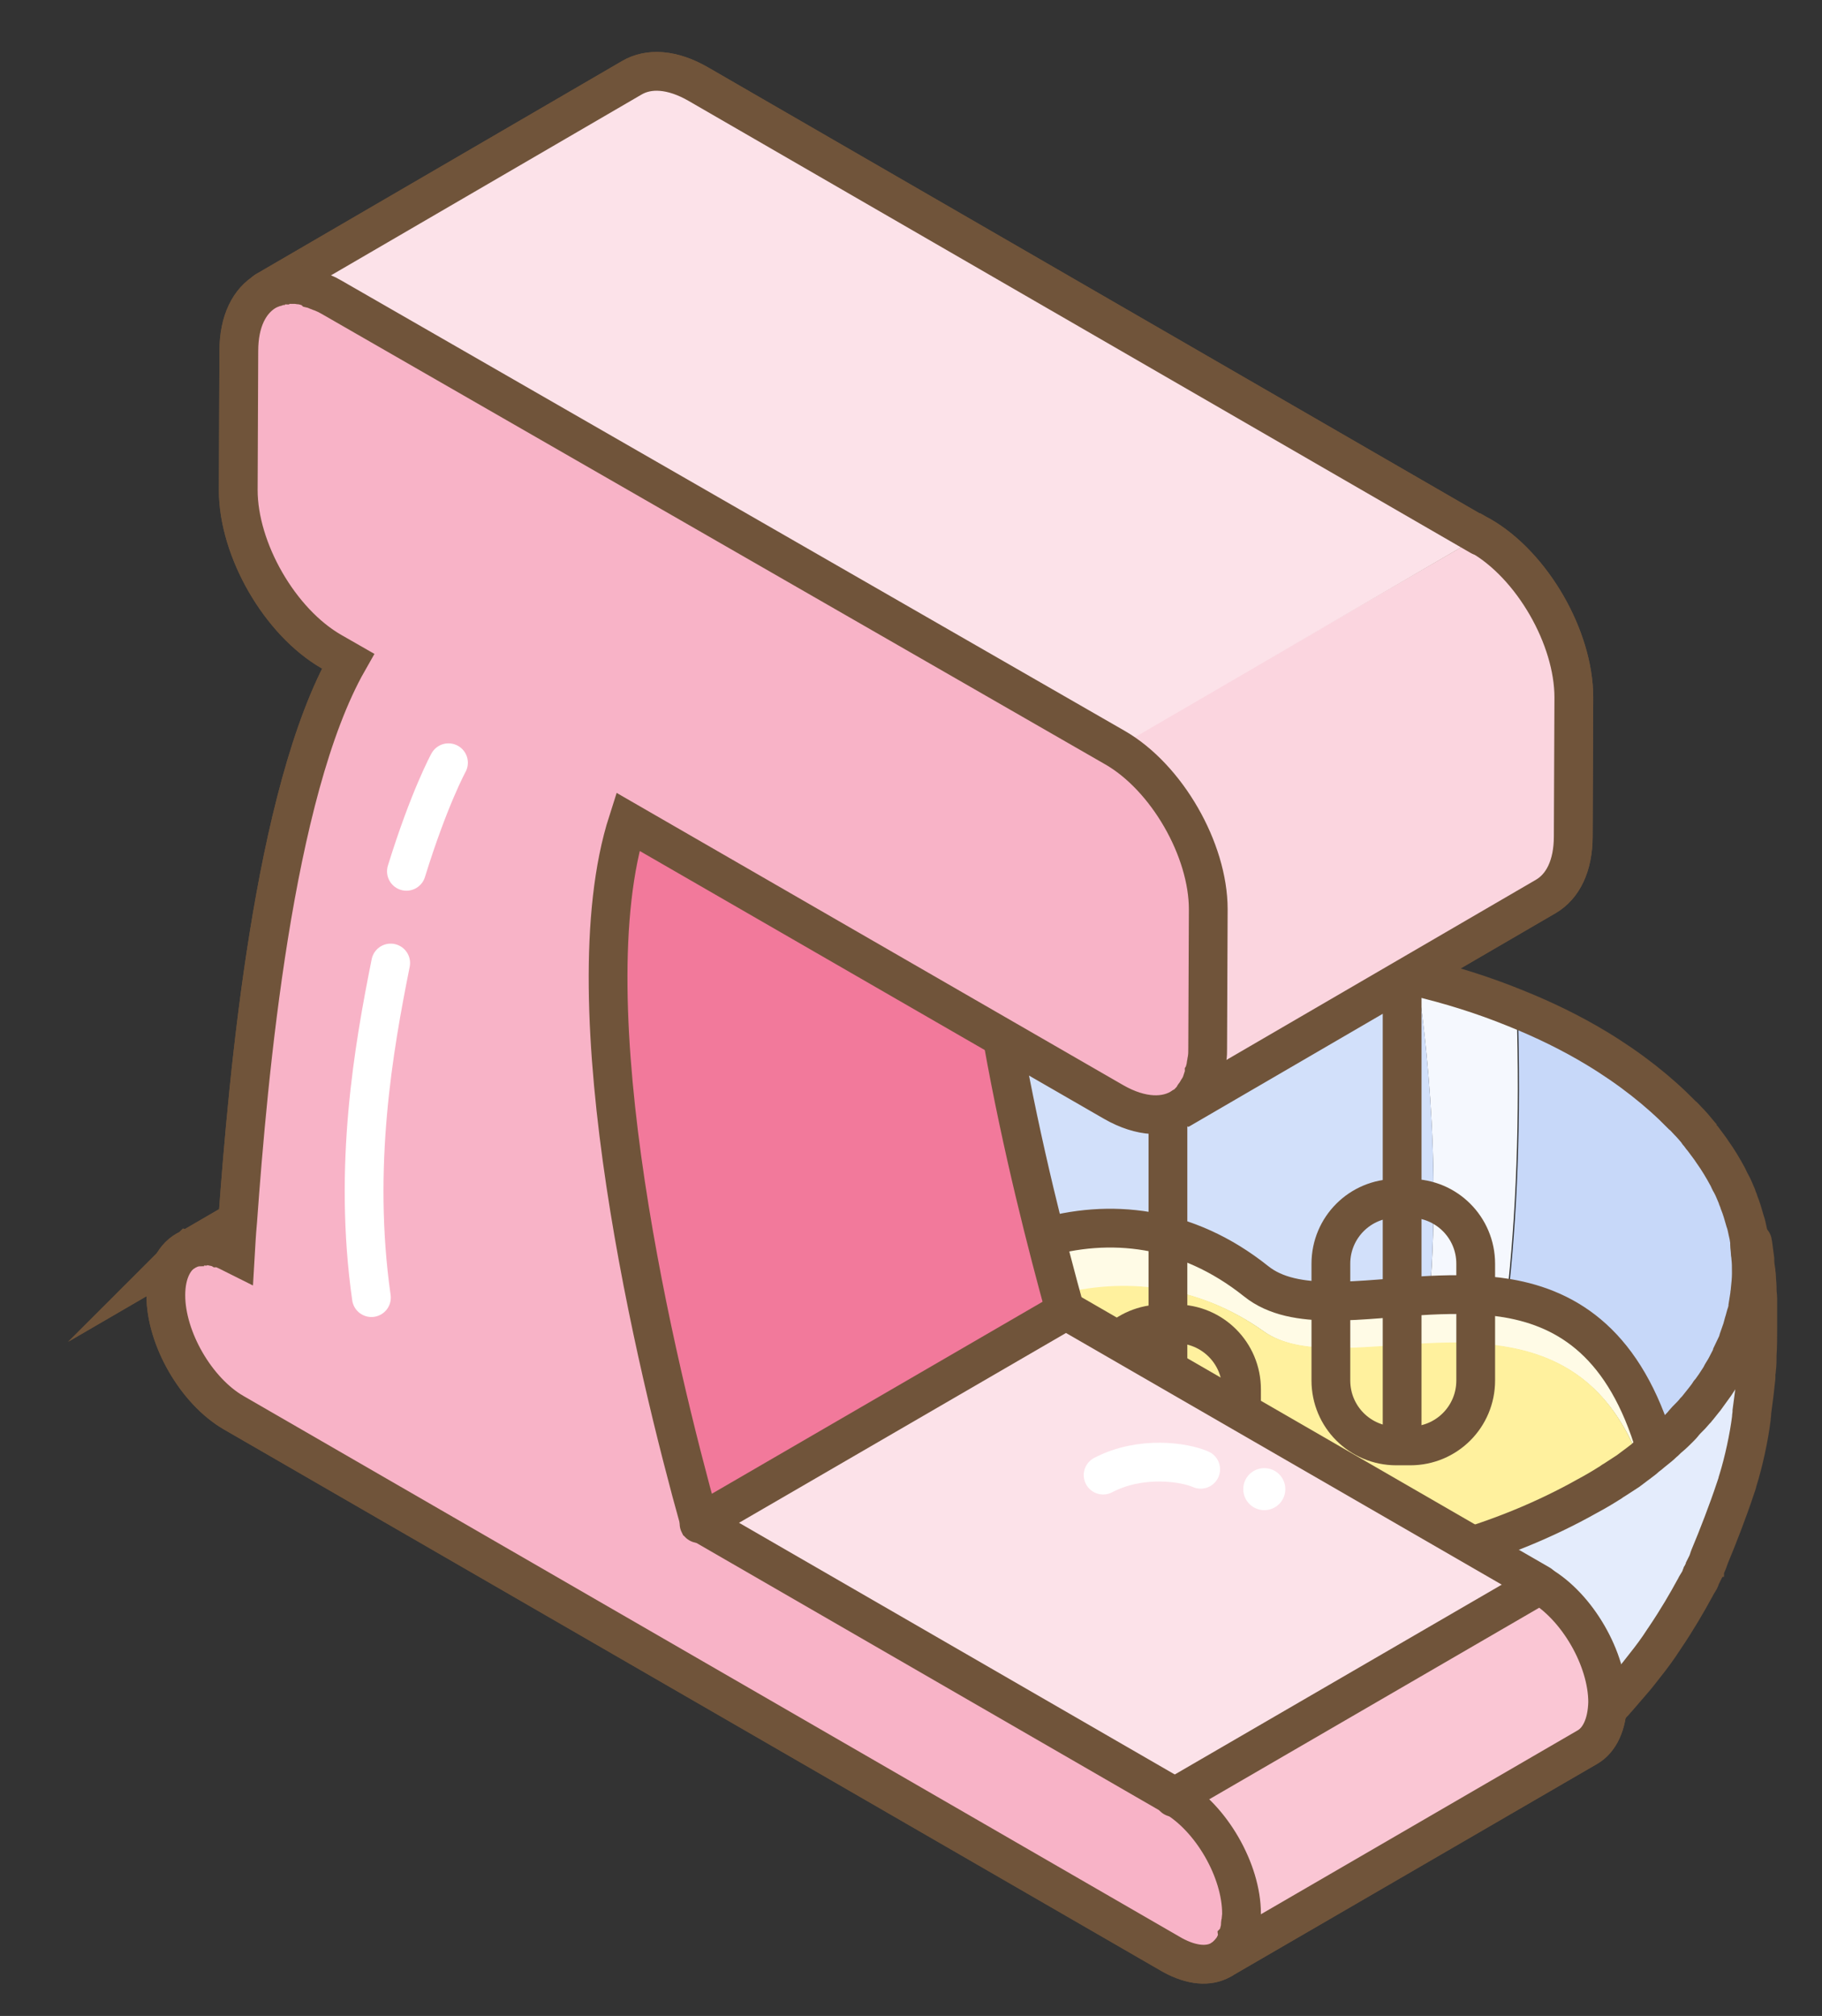 <?xml version="1.0" encoding="UTF-8"?> <svg xmlns="http://www.w3.org/2000/svg" width="47" height="52" viewBox="0 0 47 52" fill="none"><rect x="0" y="0" width="47" height="52" fill="#333333" stroke="none"/> <g clip-path="url(#clip0_103:312)"> <path d="M39.724 40.866L30.279 46.364L18.032 39.3L27.492 33.802L39.724 40.866Z" fill="#FCE2E9"></path> <path d="M31.559 50.506C31.574 50.491 31.589 50.491 31.605 50.476C31.619 50.461 31.635 50.446 31.665 50.416C31.68 50.401 31.695 50.386 31.71 50.37C31.725 50.355 31.74 50.325 31.755 50.31C31.77 50.295 31.785 50.28 31.8 50.25C31.815 50.235 31.83 50.205 31.846 50.175C31.86 50.16 31.876 50.129 31.876 50.114C31.891 50.084 31.906 50.054 31.906 50.024C31.921 50.009 31.921 49.979 31.936 49.949C31.951 49.919 31.951 49.873 31.966 49.843C31.966 49.813 31.981 49.798 31.981 49.768C31.996 49.723 31.996 49.678 31.996 49.632C31.996 49.617 31.996 49.602 32.011 49.572C32.011 49.497 32.026 49.437 32.026 49.361C32.026 48.247 31.243 46.891 30.279 46.334L39.724 40.836C40.688 41.394 41.471 42.749 41.471 43.864C41.471 44.436 41.276 44.843 40.944 45.023L31.499 50.506C31.514 50.536 31.544 50.521 31.559 50.506Z" fill="#FAC6D4"></path> <path d="M30.987 27.928C31.002 27.898 31.017 27.868 31.017 27.838C31.032 27.793 31.047 27.747 31.047 27.702C31.062 27.672 31.062 27.642 31.077 27.597C31.092 27.552 31.092 27.491 31.107 27.431C31.107 27.401 31.122 27.371 31.122 27.341C31.137 27.25 31.137 27.16 31.137 27.07L31.152 23.485C31.152 21.948 30.083 20.081 28.742 19.313L38.187 13.815C39.528 14.583 40.598 16.451 40.598 17.987L40.583 21.572C40.583 22.34 40.311 22.867 39.874 23.123L30.429 28.621C30.459 28.606 30.475 28.591 30.505 28.561C30.535 28.546 30.55 28.53 30.58 28.515C30.61 28.5 30.625 28.47 30.655 28.44C30.67 28.425 30.701 28.395 30.716 28.38C30.746 28.35 30.761 28.32 30.776 28.29C30.791 28.259 30.806 28.244 30.836 28.214C30.851 28.184 30.866 28.139 30.896 28.109C30.911 28.079 30.927 28.049 30.942 28.034C30.957 28.003 30.972 27.958 30.987 27.928Z" fill="#FAC6D4"></path> <path d="M25.865 26.813C26.377 29.6 27.025 32.175 27.477 33.802L18.032 39.285C16.932 35.338 14.657 25.955 16.179 21.21L25.865 26.813Z" fill="#F386A5"></path> <path d="M6.854 7.504L16.299 2.006C16.736 1.75 17.354 1.78 18.017 2.172L38.187 13.815L28.742 19.312L8.556 7.67C8.481 7.624 8.391 7.579 8.315 7.549C8.285 7.534 8.255 7.534 8.24 7.519C8.18 7.504 8.134 7.474 8.074 7.459C8.044 7.429 8.014 7.429 7.984 7.413C7.939 7.398 7.893 7.383 7.848 7.368C7.818 7.368 7.788 7.353 7.758 7.353C7.713 7.353 7.667 7.338 7.637 7.338C7.607 7.338 7.577 7.338 7.547 7.338C7.502 7.338 7.472 7.338 7.426 7.338C7.396 7.338 7.366 7.338 7.336 7.353C7.306 7.353 7.261 7.353 7.231 7.368C7.2 7.368 7.17 7.383 7.14 7.398C7.11 7.413 7.08 7.413 7.035 7.429C7.005 7.444 6.975 7.459 6.959 7.459C6.914 7.474 6.884 7.489 6.854 7.504Z" fill="#FCE2E9"></path> <path d="M7.743 7.368C7.773 7.368 7.803 7.383 7.834 7.383C7.879 7.398 7.924 7.413 7.969 7.429C7.999 7.444 8.029 7.444 8.059 7.459C8.12 7.474 8.165 7.504 8.225 7.519C8.255 7.534 8.27 7.534 8.301 7.549C8.376 7.579 8.466 7.624 8.542 7.67L28.712 19.312C30.053 20.081 31.123 21.948 31.123 23.485L31.108 27.069C31.108 27.16 31.108 27.25 31.093 27.34C31.093 27.371 31.077 27.401 31.077 27.431C31.062 27.491 31.062 27.551 31.047 27.597C31.032 27.627 31.032 27.657 31.017 27.702C31.002 27.747 31.002 27.792 30.987 27.837C30.972 27.868 30.957 27.898 30.957 27.928C30.942 27.973 30.927 28.003 30.912 28.048C30.897 28.078 30.882 28.109 30.866 28.124C30.852 28.154 30.836 28.199 30.806 28.229C30.791 28.259 30.776 28.274 30.746 28.305C30.731 28.335 30.701 28.365 30.686 28.395C30.671 28.425 30.641 28.44 30.625 28.455C30.595 28.485 30.58 28.5 30.55 28.53C30.52 28.546 30.505 28.561 30.475 28.576C30.038 28.892 29.39 28.877 28.682 28.455L25.835 26.813L16.149 21.225C14.627 25.97 16.902 35.353 18.002 39.3L30.234 46.364C31.198 46.921 31.981 48.277 31.981 49.391C31.981 49.467 31.981 49.527 31.966 49.602C31.966 49.617 31.966 49.647 31.951 49.662C31.951 49.708 31.936 49.753 31.936 49.798C31.936 49.828 31.921 49.843 31.921 49.873C31.906 49.903 31.906 49.949 31.891 49.979C31.876 50.009 31.876 50.024 31.861 50.054C31.846 50.084 31.846 50.114 31.831 50.144C31.816 50.16 31.816 50.19 31.8 50.205C31.785 50.235 31.77 50.265 31.755 50.28C31.74 50.295 31.725 50.31 31.71 50.34C31.695 50.355 31.68 50.385 31.665 50.4C31.65 50.416 31.635 50.431 31.62 50.446C31.605 50.461 31.59 50.476 31.559 50.506C31.544 50.521 31.529 50.536 31.514 50.536C31.499 50.551 31.469 50.566 31.454 50.581C31.138 50.762 30.701 50.732 30.219 50.461L6.041 36.438C5.077 35.881 4.293 34.525 4.293 33.41C4.293 32.793 4.519 32.386 4.881 32.221C4.896 32.206 4.911 32.206 4.941 32.191C4.971 32.175 4.986 32.175 5.017 32.175C5.032 32.175 5.062 32.16 5.077 32.16C5.107 32.16 5.137 32.145 5.152 32.145C5.167 32.145 5.197 32.145 5.212 32.13C5.242 32.13 5.273 32.13 5.303 32.13C5.333 32.13 5.348 32.13 5.378 32.13C5.408 32.13 5.438 32.145 5.468 32.145C5.499 32.145 5.514 32.145 5.544 32.16C5.574 32.175 5.604 32.175 5.649 32.191C5.679 32.191 5.694 32.206 5.725 32.206C5.755 32.221 5.8 32.236 5.845 32.251C5.86 32.266 5.89 32.266 5.905 32.281C5.966 32.311 6.026 32.341 6.086 32.371C6.101 32.1 6.116 31.814 6.146 31.498C6.418 27.747 7.08 20.442 8.993 17.053L8.572 16.812C7.231 16.044 6.161 14.176 6.161 12.64L6.176 9.055C6.176 8.287 6.448 7.76 6.884 7.504C6.915 7.489 6.945 7.474 6.975 7.459C7.005 7.444 7.02 7.429 7.05 7.429C7.08 7.413 7.11 7.413 7.156 7.398C7.186 7.383 7.216 7.383 7.246 7.368C7.276 7.353 7.321 7.353 7.351 7.353C7.382 7.353 7.412 7.338 7.442 7.338C7.472 7.338 7.517 7.338 7.562 7.338C7.593 7.338 7.623 7.338 7.653 7.338C7.653 7.353 7.698 7.353 7.743 7.368Z" fill="#F8B3C7"></path> <path d="M4.941 32.19C4.926 32.206 4.896 32.206 4.881 32.221C4.866 32.236 4.836 32.236 4.821 32.251L6.116 31.498C6.086 31.814 6.071 32.115 6.056 32.371C5.996 32.341 5.936 32.311 5.875 32.281C5.86 32.266 5.83 32.266 5.815 32.251C5.785 32.236 5.74 32.221 5.695 32.206C5.679 32.19 5.649 32.19 5.619 32.19C5.589 32.175 5.559 32.175 5.514 32.16C5.484 32.16 5.469 32.145 5.438 32.145C5.408 32.145 5.378 32.13 5.348 32.13C5.318 32.13 5.303 32.13 5.273 32.13C5.243 32.13 5.212 32.13 5.182 32.13C5.167 32.13 5.137 32.13 5.122 32.145C5.092 32.145 5.062 32.145 5.047 32.16C5.032 32.16 5.002 32.175 4.987 32.175C4.987 32.175 4.956 32.19 4.941 32.19Z" fill="white"></path> <path d="M6.116 31.498L4.821 32.251C4.836 32.236 4.866 32.236 4.881 32.221" stroke="#70543A" stroke-miterlimit="10" stroke-linecap="round"></path> <path d="M39.724 40.866L27.492 33.802" stroke="#70543A" stroke-miterlimit="10" stroke-linecap="round"></path> <path d="M18.032 39.3L27.477 33.817C27.025 32.175 26.362 29.615 25.865 26.828" stroke="#70543A" stroke-miterlimit="10" stroke-linecap="round"></path> <path d="M31.499 50.551L40.944 45.069C41.261 44.888 41.456 44.481 41.471 43.909C41.471 42.794 40.688 41.439 39.724 40.881L30.279 46.364" stroke="#70543A" stroke-miterlimit="10" stroke-linecap="round"></path> <path d="M38.187 13.83L18.017 2.172C17.339 1.78 16.736 1.75 16.299 2.006L6.854 7.504" stroke="#70543A" stroke-miterlimit="10" stroke-linecap="round"></path> <path d="M30.505 28.561C30.475 28.576 30.459 28.606 30.429 28.621L39.875 23.123C40.311 22.867 40.583 22.34 40.583 21.572L40.598 17.987C40.598 16.451 39.528 14.583 38.187 13.815L28.742 19.313" stroke="#70543A" stroke-miterlimit="10" stroke-linecap="round"></path> <path d="M31.499 50.551C31.514 50.536 31.544 50.521 31.559 50.506C31.575 50.491 31.59 50.491 31.605 50.476C31.62 50.461 31.635 50.446 31.665 50.416C31.68 50.401 31.695 50.385 31.71 50.37C31.725 50.355 31.74 50.325 31.755 50.31C31.77 50.295 31.785 50.28 31.8 50.25C31.816 50.235 31.831 50.205 31.846 50.175C31.861 50.16 31.876 50.129 31.876 50.114C31.891 50.084 31.906 50.054 31.906 50.024C31.921 50.009 31.921 49.979 31.936 49.949C31.951 49.919 31.951 49.873 31.966 49.843C31.966 49.813 31.981 49.798 31.981 49.768C31.996 49.723 31.996 49.678 31.996 49.632C31.996 49.617 31.996 49.602 32.011 49.572C32.011 49.497 32.026 49.437 32.026 49.361C32.026 48.247 31.243 46.891 30.279 46.334L18.047 39.27C16.947 35.323 14.673 25.94 16.194 21.195L25.88 26.783L28.727 28.425C29.435 28.832 30.083 28.847 30.52 28.546C30.55 28.53 30.565 28.515 30.595 28.5C30.625 28.485 30.64 28.455 30.671 28.425C30.686 28.41 30.716 28.38 30.731 28.365C30.761 28.335 30.776 28.305 30.791 28.274C30.806 28.244 30.821 28.229 30.851 28.199C30.866 28.169 30.881 28.124 30.912 28.094C30.927 28.064 30.942 28.033 30.957 28.018C30.972 27.988 30.987 27.943 31.002 27.898C31.017 27.868 31.032 27.837 31.032 27.807C31.047 27.762 31.062 27.717 31.062 27.672C31.077 27.642 31.077 27.612 31.092 27.566C31.108 27.521 31.108 27.461 31.123 27.401C31.123 27.371 31.138 27.34 31.138 27.31C31.153 27.22 31.153 27.13 31.153 27.039L31.168 23.454C31.168 21.918 30.098 20.05 28.758 19.282L8.557 7.67C8.481 7.624 8.391 7.579 8.316 7.549C8.285 7.534 8.255 7.534 8.24 7.519C8.18 7.504 8.135 7.474 8.074 7.459C8.044 7.429 8.014 7.429 7.984 7.413C7.939 7.398 7.894 7.383 7.849 7.368C7.818 7.368 7.788 7.353 7.758 7.353C7.713 7.353 7.668 7.338 7.638 7.338C7.607 7.338 7.577 7.338 7.547 7.338C7.502 7.338 7.472 7.338 7.427 7.338C7.397 7.338 7.366 7.338 7.336 7.353C7.306 7.353 7.261 7.353 7.231 7.368C7.201 7.368 7.171 7.383 7.141 7.398C7.11 7.413 7.08 7.413 7.035 7.429C7.005 7.444 6.975 7.459 6.96 7.459C6.93 7.474 6.899 7.489 6.869 7.504C6.432 7.76 6.161 8.287 6.161 9.055L6.146 12.64C6.146 14.176 7.216 16.044 8.557 16.812L8.978 17.053C7.05 20.442 6.402 27.747 6.131 31.498C6.101 31.814 6.086 32.115 6.071 32.371C6.011 32.341 5.95 32.311 5.89 32.281C5.875 32.266 5.845 32.266 5.83 32.251C5.8 32.236 5.755 32.221 5.709 32.206C5.694 32.191 5.664 32.191 5.634 32.191C5.604 32.175 5.574 32.175 5.529 32.16C5.499 32.16 5.483 32.145 5.453 32.145C5.423 32.145 5.393 32.13 5.363 32.13C5.333 32.13 5.318 32.13 5.288 32.13C5.257 32.13 5.227 32.13 5.197 32.13C5.182 32.13 5.152 32.13 5.137 32.145C5.107 32.145 5.077 32.145 5.062 32.16C5.047 32.16 5.016 32.175 5.001 32.175C4.971 32.175 4.956 32.191 4.926 32.191C4.911 32.206 4.881 32.206 4.866 32.221C4.504 32.386 4.278 32.808 4.278 33.41C4.278 34.525 5.062 35.881 6.026 36.438L30.249 50.431C30.746 50.702 31.183 50.732 31.499 50.551Z" stroke="#70543A" stroke-miterlimit="10" stroke-linecap="round"></path> <path d="M42.3 37.688C42.36 37.643 42.42 37.598 42.465 37.552C42.526 37.507 42.586 37.462 42.646 37.402C42.661 37.387 42.676 37.372 42.691 37.372C42.767 37.311 42.842 37.251 42.902 37.191C42.963 37.146 43.008 37.086 43.068 37.04C43.158 36.965 43.234 36.89 43.309 36.814C43.354 36.769 43.399 36.724 43.445 36.664C43.52 36.573 43.61 36.498 43.686 36.408C43.716 36.362 43.761 36.332 43.791 36.287C43.897 36.152 44.002 36.031 44.092 35.896C44.092 35.896 44.092 35.88 44.107 35.88C44.198 35.76 44.288 35.624 44.364 35.504C44.394 35.459 44.409 35.414 44.439 35.368C44.499 35.278 44.544 35.188 44.59 35.097C44.62 35.037 44.65 34.992 44.665 34.932C44.71 34.841 44.74 34.766 44.785 34.676C44.816 34.615 44.831 34.57 44.846 34.51C44.876 34.419 44.906 34.344 44.936 34.254C44.951 34.194 44.966 34.148 44.981 34.088C45.011 33.998 45.026 33.907 45.056 33.832C45.072 33.772 45.087 33.727 45.087 33.666C45.102 33.576 45.117 33.471 45.132 33.38C45.132 33.335 45.147 33.29 45.147 33.245C45.162 33.109 45.177 32.959 45.177 32.823C45.177 32.808 45.177 32.808 45.177 32.793C45.177 32.657 45.177 32.537 45.162 32.401C45.162 32.356 45.147 32.311 45.147 32.266C45.147 32.205 45.132 32.13 45.132 32.07C45.132 32.1 45.147 32.13 45.147 32.16C45.162 32.281 45.177 32.386 45.192 32.507V32.522C45.207 32.627 45.222 32.718 45.222 32.823C45.222 32.868 45.237 32.928 45.237 32.974V32.989C45.252 33.079 45.252 33.154 45.252 33.23C45.252 33.245 45.252 33.245 45.252 33.26C45.252 33.275 45.252 33.275 45.252 33.29C45.252 33.365 45.267 33.441 45.267 33.531C45.267 33.576 45.267 33.621 45.267 33.666C45.267 33.681 45.267 33.681 45.267 33.697C45.267 33.742 45.267 33.787 45.267 33.832C45.267 33.922 45.267 34.013 45.267 34.103C45.267 34.133 45.267 34.163 45.267 34.209C45.267 34.224 45.267 34.239 45.267 34.254C45.267 34.525 45.267 34.766 45.252 34.977C45.252 35.097 45.237 35.218 45.237 35.338C45.237 35.383 45.237 35.429 45.222 35.474C45.222 35.504 45.222 35.534 45.222 35.564C45.192 35.835 45.162 36.106 45.117 36.438V36.453C45.026 37.025 44.891 37.673 44.74 38.2C44.725 38.23 44.725 38.275 44.71 38.306C44.695 38.351 44.68 38.396 44.665 38.441C44.484 38.983 44.228 39.661 44.002 40.188C44.002 40.203 43.987 40.218 43.987 40.233C43.957 40.309 43.927 40.369 43.897 40.444C43.897 40.444 43.897 40.444 43.897 40.459C43.897 40.459 43.897 40.459 43.897 40.474C43.897 40.474 43.897 40.489 43.882 40.489C43.866 40.505 43.866 40.535 43.851 40.55C43.836 40.58 43.821 40.61 43.806 40.64C43.806 40.655 43.791 40.655 43.791 40.67C43.776 40.715 43.746 40.761 43.731 40.806C43.716 40.836 43.701 40.851 43.686 40.881C43.671 40.926 43.641 40.971 43.61 41.017C43.43 41.333 43.188 41.755 42.842 42.282C42.827 42.297 42.827 42.312 42.812 42.327C42.661 42.538 42.496 42.764 42.33 42.99C42.224 43.125 42.119 43.246 42.014 43.381C41.878 43.532 41.757 43.683 41.637 43.818C41.592 43.863 41.562 43.909 41.516 43.954C41.471 43.999 41.441 44.044 41.396 44.074C41.366 44.104 41.336 44.135 41.306 44.165C40.989 44.496 40.613 44.842 40.296 45.114C40.281 45.129 40.266 45.129 40.266 45.144C40.236 45.159 40.221 45.189 40.191 45.204C40.161 45.219 40.146 45.249 40.115 45.264C40.07 45.309 40.025 45.34 39.965 45.385C39.799 45.52 39.633 45.641 39.453 45.776C39.422 45.791 39.392 45.822 39.362 45.837C39.242 45.927 39.121 46.002 39.016 46.078C38.925 46.138 38.835 46.198 38.76 46.258C38.73 46.273 38.699 46.303 38.669 46.319C38.549 46.394 38.413 46.484 38.278 46.559C38.142 46.635 38.007 46.71 37.886 46.785C37.856 46.8 37.826 46.816 37.796 46.831C37.766 46.846 37.72 46.861 37.69 46.891C37.494 46.996 37.313 47.087 37.133 47.162C37.088 47.192 37.042 47.207 36.982 47.222C36.877 47.267 36.771 47.328 36.666 47.358C36.56 47.403 36.455 47.448 36.364 47.493C36.334 47.508 36.289 47.523 36.259 47.538C35.958 47.644 35.747 47.734 35.551 47.795C35.521 47.81 35.491 47.81 35.476 47.825C35.34 47.87 35.205 47.915 35.069 47.945C35.024 47.96 34.979 47.975 34.933 47.99C34.873 48.005 34.813 48.02 34.753 48.036C34.692 48.051 34.632 48.066 34.572 48.081C34.527 48.096 34.496 48.096 34.451 48.111C34.346 48.141 34.225 48.171 34.105 48.186C33.879 48.231 33.698 48.261 33.547 48.292C33.517 48.292 33.487 48.307 33.457 48.307C33.442 48.307 33.442 48.307 33.427 48.307C33.412 48.307 33.397 48.307 33.367 48.322C33.352 48.322 33.322 48.322 33.306 48.337C33.291 48.337 33.276 48.337 33.261 48.352C33.141 48.367 32.99 48.397 32.794 48.412H32.779C32.689 48.427 32.614 48.427 32.508 48.442H32.493C32.448 48.442 32.418 48.442 32.373 48.457C32.312 48.457 32.252 48.472 32.177 48.472C32.162 48.472 32.132 48.472 32.116 48.472C32.101 48.472 32.071 48.472 32.056 48.472C32.041 48.472 32.011 48.472 31.996 48.472C31.951 48.472 31.905 48.472 31.875 48.487C31.755 48.487 31.634 48.502 31.499 48.502C31.484 48.502 31.454 48.502 31.439 48.502C31.424 48.502 31.408 48.502 31.378 48.502C31.363 48.502 31.348 48.502 31.333 48.502C31.303 48.502 31.273 48.502 31.243 48.502C31.198 48.502 31.137 48.502 31.077 48.502C30.911 48.502 30.7 48.487 30.248 48.487C30.233 48.487 30.218 48.487 30.203 48.487C30.188 48.487 30.158 48.487 30.143 48.487C30.113 48.487 30.098 48.487 30.068 48.487C30.023 48.487 29.962 48.472 29.902 48.472C29.872 48.472 29.842 48.472 29.812 48.472C29.751 48.472 29.676 48.457 29.616 48.457C21.948 47.448 21.828 38.923 21.828 38.923L21.843 38.878C22.038 38.983 22.249 39.074 22.46 39.164C23.289 39.541 24.163 39.842 25.081 40.098C25.127 40.158 25.187 40.218 25.232 40.279C25.187 40.218 25.157 40.158 25.112 40.098C28.019 40.881 31.303 41.062 34.376 40.64C35.355 40.505 36.319 40.309 37.238 40.053C38.534 39.691 39.754 39.194 40.854 38.577C41.049 38.471 41.23 38.366 41.396 38.26C41.456 38.23 41.501 38.185 41.562 38.155C41.682 38.08 41.788 38.004 41.908 37.929C41.968 37.884 42.029 37.839 42.089 37.793C42.224 37.733 42.255 37.718 42.3 37.688Z" fill="#E4ECFC"></path> <path d="M45.298 35.534C45.283 35.73 45.268 35.925 45.238 36.091C45.222 36.197 45.207 36.302 45.192 36.407C45.222 36.076 45.268 35.805 45.298 35.534Z" fill="#70543A"></path> <path d="M45.207 32.808C45.207 32.823 45.207 32.823 45.207 32.838C45.207 32.974 45.192 33.124 45.177 33.26C45.177 33.305 45.162 33.35 45.162 33.395C45.147 33.486 45.132 33.591 45.117 33.681C45.102 33.742 45.087 33.787 45.087 33.847C45.072 33.937 45.042 34.028 45.011 34.103C44.996 34.163 44.981 34.209 44.966 34.269C44.936 34.359 44.906 34.434 44.876 34.525C44.861 34.585 44.831 34.63 44.816 34.691C44.786 34.781 44.74 34.856 44.695 34.947C44.665 35.007 44.65 35.052 44.62 35.112C44.575 35.203 44.514 35.293 44.469 35.383C44.439 35.429 44.424 35.474 44.394 35.519C44.319 35.654 44.228 35.775 44.138 35.895C44.138 35.895 44.138 35.911 44.123 35.911C44.032 36.046 43.927 36.167 43.822 36.302C43.791 36.347 43.746 36.377 43.716 36.423C43.641 36.513 43.565 36.603 43.475 36.679C43.43 36.724 43.385 36.769 43.339 36.829C43.264 36.905 43.189 36.98 43.098 37.055C43.038 37.1 42.993 37.161 42.933 37.206C42.857 37.266 42.797 37.326 42.722 37.387C41.938 34.706 40.492 33.787 38.895 33.516C39.136 31.422 39.242 28.937 39.152 26C39.905 26.301 40.613 26.647 41.261 27.039C42.134 27.566 42.872 28.139 43.46 28.756C43.505 28.801 43.55 28.861 43.611 28.907C43.701 28.997 43.776 29.102 43.867 29.193C43.867 29.208 43.882 29.208 43.882 29.223C43.927 29.268 43.972 29.328 44.002 29.374C44.047 29.434 44.093 29.494 44.138 29.554C44.168 29.6 44.213 29.645 44.243 29.705C44.394 29.916 44.529 30.142 44.65 30.368C44.68 30.413 44.695 30.458 44.725 30.518C44.786 30.624 44.831 30.744 44.876 30.85C44.906 30.91 44.921 30.955 44.936 31.015C44.996 31.166 45.042 31.332 45.087 31.482C45.117 31.603 45.147 31.723 45.177 31.844C45.192 31.904 45.192 31.949 45.207 32.01C45.207 32.025 45.207 32.025 45.207 32.04C45.207 32.055 45.207 32.07 45.207 32.1C45.222 32.16 45.222 32.235 45.222 32.296C45.222 32.341 45.237 32.386 45.237 32.431C45.207 32.537 45.222 32.672 45.207 32.808Z" fill="#C7D8F9"></path> <path d="M45.162 32.025C45.177 32.07 45.177 32.13 45.177 32.175C45.177 32.145 45.162 32.115 45.162 32.085C45.162 32.055 45.162 32.04 45.162 32.025Z" fill="#70543A"></path> <path d="M45.177 36.423C45.177 36.468 45.162 36.528 45.162 36.588C45.102 37.07 44.951 37.688 44.815 38.185C44.951 37.643 45.087 36.98 45.177 36.423Z" fill="white"></path> <path d="M45.147 31.964C45.147 31.979 45.147 32.01 45.162 32.025C45.162 32.01 45.162 32.01 45.162 31.994C45.162 31.979 45.147 31.964 45.147 31.964Z" fill="white"></path> <path d="M45.147 31.964C45.147 31.979 45.147 31.979 45.147 31.994C45.132 31.934 45.132 31.889 45.117 31.829C45.132 31.874 45.132 31.904 45.132 31.949C45.147 31.949 45.147 31.949 45.147 31.964Z" fill="#70543A"></path> <path d="M44.891 30.985C44.876 30.925 44.846 30.88 44.831 30.82C44.846 30.865 44.876 30.925 44.891 30.985Z" fill="#70543A"></path> <path d="M44.68 30.488C44.74 30.594 44.786 30.714 44.831 30.82C44.786 30.699 44.725 30.594 44.68 30.488Z" fill="#70543A"></path> <path d="M44.68 30.488C44.65 30.443 44.635 30.398 44.605 30.338C44.635 30.383 44.65 30.443 44.68 30.488Z" fill="#70543A"></path> <path d="M44.74 38.411C44.635 38.742 44.499 39.134 44.394 39.435C44.304 39.661 44.198 39.917 44.078 40.173C44.304 39.631 44.56 38.953 44.74 38.411Z" fill="#70543A"></path> <path d="M44.093 29.524C44.123 29.57 44.168 29.615 44.198 29.675C44.168 29.63 44.138 29.585 44.093 29.524Z" fill="#70543A"></path> <path d="M44.062 40.203C44.047 40.248 44.032 40.278 44.017 40.324C44.002 40.354 43.987 40.384 43.972 40.414C43.987 40.339 44.032 40.278 44.062 40.203Z" fill="white"></path> <path d="M43.957 40.414C43.957 40.429 43.942 40.429 43.942 40.444C43.957 40.444 43.957 40.429 43.957 40.414C43.957 40.414 43.957 40.429 43.957 40.414Z" fill="white"></path> <path d="M43.581 28.892C43.671 28.982 43.746 29.087 43.837 29.178C43.746 29.072 43.656 28.982 43.581 28.892Z" fill="#70543A"></path> <path d="M43.686 40.971C43.475 41.378 43.219 41.8 42.993 42.131C42.978 42.161 42.948 42.191 42.933 42.237C43.264 41.709 43.505 41.288 43.686 40.971Z" fill="#70543A"></path> <path d="M42.692 37.372C42.676 37.387 42.661 37.402 42.646 37.402C42.586 37.447 42.526 37.492 42.466 37.552C42.405 37.598 42.36 37.643 42.3 37.688C41.532 35.685 40.221 34.962 38.775 34.736C38.157 34.645 37.51 34.645 36.877 34.66C35.19 34.736 33.548 35.022 32.599 34.344C29.164 31.904 24.961 33.697 23.244 36.167C23.214 36.212 23.169 36.272 23.138 36.317C22.536 37.236 22.295 38.245 22.551 39.149C22.34 39.059 22.144 38.953 21.933 38.863C21.587 37.763 21.843 36.513 22.506 35.368C22.536 35.308 22.581 35.248 22.611 35.188C24.419 32.281 28.802 30.172 32.403 33.049C33.397 33.847 35.114 33.501 36.892 33.41C37.555 33.38 38.233 33.38 38.88 33.486C40.462 33.772 41.908 34.691 42.692 37.372Z" fill="#FFFBE6"></path> <path d="M42.903 42.267C42.767 42.478 42.601 42.704 42.42 42.93C42.586 42.704 42.752 42.478 42.903 42.267Z" fill="white"></path> <path d="M42.3 37.688C42.255 37.718 42.225 37.748 42.18 37.778C42.119 37.824 42.059 37.869 41.999 37.914C41.893 37.989 41.773 38.065 41.652 38.14C41.592 38.17 41.547 38.215 41.487 38.245C41.306 38.351 41.125 38.456 40.944 38.562C39.86 39.179 38.624 39.661 37.329 40.038C36.41 40.294 35.446 40.489 34.467 40.625C31.394 41.047 28.11 40.866 25.202 40.083C25.187 40.083 25.172 40.083 25.157 40.068C24.238 39.827 23.365 39.511 22.536 39.134C22.28 38.23 22.536 37.236 23.124 36.302C23.154 36.257 23.184 36.197 23.229 36.152C24.946 33.681 29.149 31.889 32.584 34.329C33.533 35.007 35.175 34.721 36.862 34.645C37.495 34.615 38.142 34.615 38.76 34.721C40.221 34.947 41.532 35.67 42.3 37.688Z" fill="#FFF19E"></path> <path d="M42.104 43.321C41.984 43.487 41.848 43.638 41.727 43.758C41.848 43.638 41.969 43.487 42.104 43.321Z" fill="#70543A"></path> <path d="M41.607 43.908C41.577 43.954 41.532 43.999 41.486 44.029C41.532 43.984 41.562 43.939 41.607 43.908Z" fill="white"></path> <path d="M41.411 44.119C41.155 44.391 40.884 44.662 40.628 44.873C40.552 44.933 40.477 45.008 40.387 45.068C40.703 44.782 41.08 44.451 41.411 44.119Z" fill="#70543A"></path> <path d="M40.357 45.098C40.342 45.114 40.326 45.129 40.311 45.144C40.296 45.144 40.296 45.159 40.281 45.159C40.311 45.144 40.326 45.114 40.357 45.098Z" fill="white"></path> <path d="M39.121 46.032C39.227 45.957 39.347 45.882 39.468 45.791C39.257 45.942 39.046 46.093 38.865 46.213C38.956 46.153 39.046 46.093 39.121 46.032Z" fill="#70543A"></path> <path d="M39.121 25.985C39.212 28.907 39.106 31.392 38.865 33.501C38.218 33.395 37.555 33.395 36.877 33.425C37.238 29.223 36.545 25.186 36.545 25.186C37.449 25.382 38.308 25.653 39.121 25.985Z" fill="#F5F8FE"></path> <path d="M38.775 46.273C38.639 46.364 38.504 46.439 38.383 46.514C38.504 46.439 38.639 46.349 38.775 46.273Z" fill="white"></path> <path d="M37.223 47.132C37.404 47.042 37.585 46.951 37.781 46.861C37.6 46.951 37.404 47.042 37.223 47.132Z" fill="#70543A"></path> <path d="M36.545 25.171C36.545 25.171 37.238 29.208 36.877 33.41C35.099 33.501 33.397 33.832 32.388 33.049C28.787 30.172 24.389 32.296 22.596 35.188C22.325 34.51 22.099 33.817 21.903 33.124C21.195 29.464 21.903 26.542 21.903 26.542L21.888 26.497C26.031 24.433 31.74 23.997 36.545 25.171Z" fill="#D2E0FA"></path> <path d="M36.365 47.508C36.063 47.629 35.837 47.704 35.702 47.749C35.687 47.749 35.657 47.764 35.642 47.764C35.837 47.704 36.063 47.614 36.365 47.508Z" fill="white"></path> <path d="M35.566 47.794C35.431 47.84 35.31 47.885 35.16 47.915C35.28 47.885 35.416 47.84 35.566 47.794Z" fill="#70543A"></path> <path d="M34.858 48.005C34.798 48.02 34.738 48.035 34.678 48.05C34.738 48.035 34.798 48.02 34.858 48.005Z" fill="white"></path> <path d="M34.226 48.156C34.06 48.186 33.879 48.231 33.669 48.261C33.804 48.246 33.985 48.216 34.226 48.156Z" fill="white"></path> <path d="M32.9 48.397C33.081 48.367 33.246 48.352 33.367 48.337C33.201 48.352 33.081 48.367 32.9 48.397Z" fill="#70543A"></path> <path d="M32.614 48.427C32.584 48.427 32.538 48.442 32.493 48.442C32.523 48.427 32.569 48.427 32.614 48.427Z" fill="white"></path> <path d="M30.339 48.487C30.806 48.502 31.017 48.502 31.167 48.502C30.956 48.502 30.67 48.502 30.339 48.487Z" fill="white"></path> <path d="M30.158 48.472C30.113 48.472 30.053 48.472 29.993 48.457C30.053 48.472 30.098 48.472 30.158 48.472Z" fill="#70543A"></path> <path d="M29.707 48.442C29.662 48.442 29.602 48.427 29.556 48.427C29.195 48.382 28.743 48.307 28.412 48.246C28.381 48.246 28.351 48.231 28.336 48.231C28.08 48.171 27.854 48.126 27.643 48.066C27.628 48.066 27.613 48.051 27.598 48.051C27.478 48.02 27.342 47.99 27.206 47.945C27.161 47.93 27.116 47.915 27.071 47.9C26.995 47.87 26.92 47.855 26.83 47.825C26.724 47.795 26.604 47.749 26.468 47.704C26.423 47.689 26.393 47.674 26.348 47.659C26.318 47.644 26.303 47.644 26.272 47.629C26.061 47.554 25.836 47.463 25.579 47.358C25.369 47.267 25.158 47.177 24.962 47.072C24.917 47.056 24.872 47.026 24.841 47.011C24.811 46.996 24.766 46.981 24.736 46.951C24.706 46.936 24.661 46.921 24.63 46.906C24.57 46.876 24.495 46.831 24.435 46.8C24.374 46.77 24.314 46.74 24.269 46.71C24.209 46.68 24.163 46.65 24.118 46.635C24.088 46.62 24.058 46.605 24.043 46.59C23.998 46.559 23.968 46.544 23.938 46.529C23.922 46.514 23.907 46.514 23.892 46.499C23.862 46.484 23.847 46.469 23.847 46.469C23.817 46.454 23.787 46.439 23.757 46.409C23.606 46.319 23.44 46.198 23.26 46.093C23.214 46.062 23.169 46.032 23.139 46.002C23.064 45.957 22.988 45.897 22.913 45.837C22.868 45.806 22.823 45.776 22.778 45.746C22.762 45.731 22.732 45.716 22.717 45.701C22.702 45.686 22.672 45.671 22.657 45.656C22.597 45.611 22.552 45.58 22.491 45.535C22.431 45.49 22.386 45.46 22.341 45.415C22.326 45.415 22.326 45.4 22.326 45.4C21.979 45.114 21.542 44.722 21.211 44.421C21.136 44.345 21.045 44.255 20.94 44.15C20.804 43.999 20.654 43.848 20.533 43.713C20.172 43.276 19.704 42.688 19.373 42.207C19.358 42.176 19.328 42.146 19.313 42.116L19.298 42.101C19.268 42.056 19.238 42.026 19.222 41.981C19.162 41.875 19.087 41.77 19.027 41.664C18.816 41.303 18.59 40.911 18.424 40.58C18.198 40.128 17.942 39.495 17.761 39.029C17.731 38.953 17.701 38.863 17.671 38.772C17.671 38.757 17.671 38.742 17.656 38.742C17.641 38.682 17.626 38.622 17.611 38.577C17.475 38.11 17.324 37.492 17.219 37.01C17.219 36.98 17.204 36.95 17.204 36.905C17.204 36.89 17.204 36.875 17.189 36.859C17.189 36.829 17.174 36.799 17.174 36.769C17.159 36.724 17.159 36.679 17.144 36.634C17.128 36.573 17.128 36.528 17.113 36.468C17.023 35.79 16.963 34.901 16.948 34.239C16.948 34.148 16.948 34.058 16.948 33.968C16.948 33.953 16.948 33.922 16.948 33.907C16.948 33.892 16.948 33.877 16.948 33.862C16.948 33.847 16.948 33.832 16.948 33.802C16.948 33.757 16.948 33.712 16.948 33.651C16.948 33.636 16.948 33.621 16.948 33.606C16.948 33.576 16.948 33.546 16.948 33.501C16.948 33.471 16.948 33.425 16.948 33.395C16.948 33.38 16.948 33.365 16.948 33.35C16.948 33.26 16.963 33.169 16.963 33.064C16.963 32.989 16.978 32.898 16.993 32.823C16.993 32.778 17.008 32.733 17.008 32.687C17.008 32.672 17.008 32.657 17.008 32.642C17.008 32.612 17.008 32.597 17.023 32.567C17.023 32.537 17.038 32.507 17.038 32.461C17.038 32.446 17.038 32.416 17.053 32.401C17.068 32.341 17.068 32.281 17.083 32.236C17.098 32.145 17.113 32.04 17.128 31.934V31.919C17.128 31.934 17.128 31.964 17.128 31.979C17.113 32.07 17.098 32.145 17.098 32.236C17.098 32.296 17.083 32.356 17.083 32.401C17.083 32.477 17.068 32.567 17.068 32.642C17.068 32.702 17.068 32.763 17.068 32.823C17.068 32.898 17.068 32.989 17.083 33.064C17.083 33.124 17.098 33.184 17.098 33.245C17.113 33.32 17.113 33.41 17.128 33.486C17.144 33.546 17.144 33.606 17.159 33.651C17.174 33.742 17.204 33.817 17.219 33.907C17.234 33.968 17.249 34.013 17.264 34.073C17.294 34.163 17.324 34.254 17.355 34.344C17.369 34.389 17.385 34.434 17.4 34.48C17.445 34.615 17.505 34.751 17.58 34.886C17.58 34.886 17.58 34.886 17.58 34.901C17.641 35.037 17.716 35.157 17.791 35.293C17.822 35.338 17.852 35.383 17.867 35.429C17.927 35.519 17.972 35.609 18.032 35.7C18.062 35.745 18.108 35.805 18.138 35.85C18.198 35.926 18.258 36.016 18.319 36.091C18.364 36.152 18.409 36.197 18.454 36.257C18.514 36.332 18.575 36.408 18.65 36.483C18.695 36.543 18.74 36.588 18.801 36.649C18.876 36.724 18.936 36.799 19.012 36.859C19.072 36.905 19.117 36.965 19.177 37.01C19.253 37.086 19.328 37.146 19.418 37.221C19.479 37.266 19.539 37.327 19.599 37.372C19.689 37.447 19.78 37.522 19.87 37.583C19.93 37.628 19.991 37.673 20.051 37.718C20.156 37.793 20.262 37.869 20.367 37.944C20.428 37.974 20.473 38.019 20.533 38.049C20.699 38.155 20.88 38.275 21.045 38.381C21.346 38.562 21.648 38.727 21.964 38.878L21.949 38.923C21.919 38.893 22.039 47.418 29.707 48.442Z" fill="#F4F7FE"></path> <path d="M28.411 48.246C28.757 48.307 29.194 48.382 29.555 48.427C29.164 48.367 28.742 48.307 28.411 48.246Z" fill="#70543A"></path> <path d="M27.627 48.066C27.838 48.111 28.064 48.171 28.32 48.231C28.125 48.201 27.899 48.141 27.718 48.096C27.688 48.081 27.658 48.081 27.627 48.066Z" fill="white"></path> <path d="M26.256 47.644C26.241 47.644 26.226 47.629 26.211 47.629C26.015 47.553 25.805 47.478 25.564 47.373C25.835 47.478 26.061 47.569 26.256 47.644Z" fill="#70543A"></path> <path d="M25.202 40.083C25.247 40.143 25.277 40.203 25.323 40.264C25.262 40.203 25.217 40.143 25.172 40.083C25.187 40.083 25.187 40.083 25.202 40.083Z" fill="white"></path> <path d="M24.615 46.921C24.645 46.936 24.675 46.951 24.72 46.966C24.675 46.966 24.645 46.951 24.615 46.921Z" fill="#70543A"></path> <path d="M24.615 46.921C24.555 46.891 24.494 46.861 24.419 46.815C24.479 46.861 24.539 46.891 24.615 46.921Z" fill="#70543A"></path> <path d="M24.419 46.831C24.358 46.8 24.313 46.77 24.253 46.74C24.298 46.755 24.358 46.785 24.419 46.831Z" fill="#70543A"></path> <path d="M23.229 46.123C23.395 46.228 23.56 46.349 23.726 46.439C23.56 46.334 23.395 46.228 23.229 46.123Z" fill="#70543A"></path> <path d="M22.882 45.867C22.958 45.927 23.033 45.972 23.108 46.032C23.033 45.987 22.958 45.927 22.882 45.867Z" fill="#F4F7FE"></path> <path d="M22.445 45.565C22.506 45.611 22.551 45.656 22.611 45.686C22.566 45.641 22.506 45.596 22.445 45.565Z" fill="white"></path> <path d="M22.611 35.188C22.581 35.248 22.536 35.308 22.506 35.368C22.249 34.6 22.053 33.847 21.918 33.139C22.114 33.817 22.34 34.51 22.611 35.188Z" fill="#C7D8F9"></path> <path d="M22.295 45.43C22.34 45.475 22.4 45.505 22.446 45.55C22.4 45.52 22.34 45.475 22.295 45.43Z" fill="white"></path> <path d="M21.918 33.124C22.054 33.847 22.25 34.6 22.506 35.353C21.843 36.498 21.587 37.748 21.933 38.848C21.617 38.697 21.316 38.531 21.015 38.351C20.834 38.245 20.668 38.14 20.502 38.019C20.442 37.989 20.397 37.944 20.337 37.914C20.231 37.839 20.111 37.763 20.02 37.688C19.96 37.643 19.9 37.597 19.84 37.552C19.749 37.477 19.659 37.417 19.568 37.341C19.508 37.296 19.448 37.236 19.388 37.191C19.312 37.115 19.222 37.055 19.147 36.98C19.086 36.935 19.041 36.874 18.981 36.829C18.905 36.754 18.83 36.679 18.77 36.618C18.725 36.558 18.665 36.513 18.619 36.453C18.559 36.377 18.484 36.302 18.424 36.227C18.378 36.167 18.333 36.121 18.288 36.061C18.228 35.986 18.167 35.91 18.107 35.82C18.077 35.775 18.032 35.715 18.002 35.669C17.941 35.579 17.881 35.489 17.836 35.398C17.806 35.353 17.776 35.308 17.761 35.263C17.685 35.127 17.61 35.007 17.55 34.871C17.55 34.871 17.55 34.871 17.55 34.856C17.489 34.721 17.429 34.585 17.369 34.45C17.354 34.404 17.339 34.359 17.324 34.314C17.294 34.224 17.264 34.133 17.233 34.043C17.218 33.983 17.203 33.937 17.188 33.877C17.173 33.787 17.143 33.712 17.128 33.621C17.113 33.561 17.113 33.501 17.098 33.455C17.083 33.38 17.068 33.29 17.068 33.214C17.068 33.154 17.053 33.094 17.053 33.034C17.053 32.958 17.038 32.868 17.038 32.793C17.038 32.733 17.038 32.672 17.038 32.612C17.038 32.537 17.038 32.446 17.053 32.371C17.053 32.311 17.053 32.251 17.068 32.205C17.068 32.115 17.083 32.04 17.098 31.949C17.173 31.377 17.369 30.82 17.655 30.262C17.7 30.187 17.746 30.112 17.791 30.021C17.821 29.961 17.851 29.916 17.896 29.856C17.941 29.78 18.002 29.69 18.062 29.615C18.122 29.539 18.183 29.449 18.243 29.374C18.469 29.057 18.74 28.756 19.041 28.47C19.086 28.425 19.116 28.395 19.162 28.349C19.222 28.304 19.267 28.244 19.327 28.199C19.433 28.093 19.553 28.003 19.674 27.898C19.734 27.852 19.794 27.792 19.855 27.747C20.035 27.596 20.246 27.461 20.442 27.325C20.517 27.28 20.578 27.235 20.653 27.19C20.728 27.144 20.789 27.099 20.864 27.054C20.939 27.009 21.015 26.964 21.09 26.919C21.165 26.873 21.241 26.828 21.316 26.783C21.256 27.265 21.225 27.777 21.21 28.319C21.21 29.826 21.451 31.422 21.888 33.019C21.903 33.079 21.903 33.109 21.918 33.124Z" fill="#C7D8F9"></path> <path d="M21.888 26.512L21.903 26.557C21.903 26.557 21.195 29.479 21.903 33.139C21.888 33.109 21.888 33.079 21.873 33.049C21.421 31.452 21.18 29.871 21.195 28.349C21.195 27.807 21.225 27.31 21.3 26.813C21.496 26.708 21.692 26.602 21.888 26.512Z" fill="#C7D8F9"></path> <path d="M21.15 44.436C21.466 44.737 21.918 45.129 22.265 45.415C21.813 45.053 21.436 44.722 21.15 44.436Z" fill="#70543A"></path> <path d="M20.894 44.165C20.653 43.924 20.517 43.758 20.517 43.758C20.502 43.743 20.502 43.743 20.487 43.728C20.608 43.863 20.743 44.029 20.894 44.165Z" fill="#70543A"></path> <path d="M20.487 43.728C20.472 43.713 20.472 43.713 20.457 43.698C20.231 43.442 19.794 42.93 19.312 42.222C19.659 42.719 20.11 43.291 20.487 43.728Z" fill="white"></path> <path d="M18.363 40.595C18.529 40.926 18.74 41.318 18.966 41.679C18.709 41.258 18.453 40.791 18.212 40.279C18.017 39.842 17.776 39.27 17.61 38.788C17.64 38.878 17.67 38.968 17.7 39.044C17.881 39.526 18.137 40.143 18.363 40.595Z" fill="white"></path> <path d="M17.866 29.886C17.836 29.946 17.791 30.006 17.761 30.051C17.806 30.006 17.836 29.946 17.866 29.886Z" fill="#70543A"></path> <path d="M17.55 38.577C17.565 38.637 17.58 38.682 17.595 38.742C17.505 38.486 17.429 38.215 17.369 37.989C17.309 37.703 17.218 37.341 17.143 37.01C17.264 37.507 17.429 38.109 17.55 38.577Z" fill="#70543A"></path> <path d="M17.098 31.859C17.188 31.332 17.369 30.805 17.64 30.293C17.354 30.85 17.173 31.407 17.082 31.979C17.082 31.964 17.082 31.934 17.082 31.919C17.082 31.904 17.082 31.904 17.082 31.889C17.098 31.874 17.098 31.874 17.098 31.859Z" fill="#70543A"></path> <path d="M17.082 36.633C17.082 36.679 17.098 36.724 17.113 36.769C17.098 36.724 17.098 36.679 17.082 36.633Z" fill="#70543A"></path> <path d="M17.098 31.889C17.098 31.904 17.098 31.904 17.098 31.919V31.934C17.082 31.919 17.098 31.904 17.098 31.889Z" fill="white"></path> <path d="M17.038 32.235C17.038 32.281 17.023 32.341 17.007 32.401C17.023 32.341 17.038 32.296 17.038 32.235Z" fill="white"></path> <path d="M17.068 36.483C17.037 36.242 17.007 36.001 16.977 35.805C16.932 35.474 16.917 35.007 16.902 34.676C16.902 34.676 16.902 34.495 16.902 34.254C16.902 34.917 16.977 35.805 17.068 36.483Z" fill="white"></path> <path d="M17.098 31.889C17.098 31.904 17.098 31.919 17.098 31.934C17.083 32.04 17.068 32.13 17.053 32.236C17.038 32.296 17.038 32.356 17.022 32.401C17.022 32.416 17.022 32.447 17.007 32.462C17.007 32.492 16.992 32.522 16.992 32.567C16.992 32.597 16.992 32.612 16.977 32.642C16.977 32.657 16.977 32.672 16.977 32.687C16.977 32.733 16.962 32.778 16.962 32.823C16.947 32.913 16.947 32.989 16.932 33.064C16.917 33.169 16.917 33.26 16.917 33.35C16.917 33.365 16.917 33.38 16.917 33.395C16.917 33.425 16.917 33.471 16.917 33.501C16.917 33.531 16.917 33.576 16.917 33.606C16.917 33.621 16.917 33.636 16.917 33.651C16.917 33.697 16.917 33.757 16.917 33.802C16.917 33.817 16.917 33.847 16.917 33.862C16.917 33.877 16.917 33.877 16.917 33.877C16.917 33.892 16.917 33.892 16.917 33.907C16.917 33.922 16.917 33.953 16.917 33.968C16.917 34.058 16.917 34.163 16.917 34.239C16.917 34.465 16.917 34.661 16.917 34.661C16.932 35.007 16.947 35.459 16.992 35.79C17.022 35.986 17.053 36.242 17.083 36.468C17.098 36.528 17.098 36.573 17.113 36.634C17.113 36.679 17.128 36.724 17.143 36.769C17.143 36.799 17.158 36.83 17.158 36.86C17.158 36.875 17.158 36.89 17.173 36.905C17.173 36.935 17.188 36.965 17.188 37.01C17.294 37.507 17.459 38.11 17.58 38.577C17.595 38.637 17.61 38.682 17.625 38.742C17.625 38.757 17.625 38.773 17.64 38.773C17.791 39.255 18.032 39.827 18.243 40.264C18.484 40.776 18.74 41.243 18.996 41.664C19.056 41.77 19.131 41.875 19.192 41.981C19.222 42.026 19.252 42.056 19.267 42.101C19.267 42.101 19.267 42.116 19.282 42.116C19.297 42.146 19.327 42.176 19.342 42.207C19.809 42.915 20.246 43.427 20.487 43.683C20.502 43.698 20.502 43.698 20.517 43.713C20.638 43.848 20.773 43.999 20.924 44.15C21.014 44.24 21.105 44.33 21.195 44.421C21.512 44.722 21.963 45.114 22.31 45.4L22.325 45.415C22.37 45.46 22.43 45.49 22.476 45.535C22.536 45.581 22.581 45.626 22.641 45.656C22.656 45.671 22.686 45.686 22.702 45.701C22.717 45.716 22.747 45.731 22.762 45.746C22.807 45.776 22.852 45.806 22.897 45.837C22.973 45.897 23.048 45.942 23.123 46.002C23.169 46.032 23.214 46.062 23.244 46.093C23.41 46.198 23.575 46.319 23.741 46.409C23.771 46.424 23.801 46.454 23.831 46.469C23.831 46.469 23.846 46.484 23.877 46.499C23.892 46.514 23.907 46.514 23.922 46.529C23.952 46.544 23.982 46.56 24.027 46.59C24.057 46.605 24.087 46.62 24.103 46.635C24.148 46.665 24.193 46.68 24.253 46.71C24.314 46.74 24.359 46.77 24.419 46.801C24.479 46.831 24.539 46.861 24.615 46.906C24.645 46.921 24.675 46.936 24.72 46.951C24.75 46.966 24.796 46.981 24.826 47.011C24.871 47.026 24.916 47.057 24.946 47.072C25.142 47.177 25.368 47.267 25.564 47.358C25.82 47.463 26.061 47.554 26.257 47.629C26.287 47.644 26.302 47.644 26.332 47.659C26.377 47.674 26.407 47.689 26.453 47.704C26.573 47.749 26.694 47.795 26.814 47.825C26.889 47.855 26.98 47.87 27.055 47.9C27.1 47.915 27.145 47.93 27.191 47.945C27.326 47.975 27.447 48.021 27.582 48.051C27.597 48.051 27.613 48.051 27.628 48.066C27.658 48.081 27.688 48.081 27.718 48.096C27.899 48.141 28.125 48.201 28.32 48.231C28.351 48.231 28.381 48.246 28.396 48.246C28.742 48.307 29.179 48.382 29.541 48.427C29.586 48.427 29.646 48.442 29.691 48.442C29.752 48.442 29.827 48.457 29.887 48.457C29.917 48.457 29.947 48.457 29.978 48.457C30.038 48.457 30.083 48.472 30.143 48.472C30.173 48.472 30.189 48.472 30.219 48.472C30.234 48.472 30.264 48.472 30.279 48.472C30.294 48.472 30.309 48.472 30.324 48.472C30.64 48.487 30.927 48.487 31.153 48.487C31.213 48.487 31.273 48.487 31.318 48.487C31.348 48.487 31.378 48.487 31.409 48.487C31.424 48.487 31.439 48.487 31.454 48.487C31.469 48.487 31.499 48.487 31.514 48.487C31.544 48.487 31.559 48.487 31.574 48.487C31.695 48.487 31.831 48.472 31.951 48.472C31.996 48.472 32.041 48.472 32.072 48.457C32.087 48.457 32.117 48.457 32.132 48.457C32.147 48.457 32.177 48.457 32.192 48.457C32.207 48.457 32.237 48.457 32.252 48.457C32.312 48.457 32.388 48.442 32.448 48.442C32.493 48.442 32.523 48.442 32.569 48.427H32.584C32.674 48.412 32.764 48.412 32.855 48.397H32.87C33.051 48.367 33.216 48.352 33.337 48.337C33.352 48.337 33.367 48.337 33.382 48.322C33.397 48.322 33.427 48.322 33.442 48.307C33.472 48.307 33.487 48.307 33.503 48.292C33.518 48.292 33.533 48.292 33.533 48.292C33.563 48.292 33.593 48.277 33.623 48.277C33.834 48.231 34.015 48.201 34.181 48.171C34.301 48.141 34.406 48.126 34.527 48.096C34.572 48.081 34.602 48.081 34.647 48.066C34.708 48.051 34.768 48.036 34.828 48.021C34.889 48.005 34.949 47.99 35.009 47.975C35.054 47.96 35.099 47.945 35.145 47.93C35.265 47.885 35.401 47.855 35.551 47.81C35.581 47.795 35.611 47.795 35.627 47.78C35.642 47.78 35.672 47.764 35.687 47.764C35.822 47.719 36.048 47.644 36.35 47.523C36.38 47.508 36.425 47.493 36.455 47.478C36.545 47.433 36.651 47.403 36.756 47.343C36.862 47.298 36.967 47.252 37.073 47.207C37.118 47.192 37.163 47.162 37.223 47.147C37.404 47.057 37.585 46.966 37.781 46.876C37.811 46.861 37.856 46.846 37.886 46.816C37.916 46.801 37.947 46.785 37.977 46.77C38.112 46.695 38.233 46.62 38.368 46.544C38.504 46.469 38.624 46.394 38.76 46.303C38.79 46.288 38.82 46.258 38.85 46.243C38.941 46.183 39.031 46.123 39.106 46.062C39.212 45.987 39.332 45.912 39.453 45.822C39.483 45.806 39.513 45.776 39.543 45.761C39.709 45.641 39.89 45.505 40.056 45.37C40.101 45.325 40.161 45.294 40.206 45.249C40.236 45.234 40.251 45.204 40.281 45.189C40.297 45.189 40.297 45.174 40.312 45.174C40.327 45.159 40.342 45.144 40.357 45.129C40.372 45.114 40.387 45.114 40.387 45.099C40.703 44.812 41.08 44.481 41.396 44.15C41.426 44.12 41.456 44.089 41.486 44.059C41.532 44.014 41.562 43.969 41.607 43.939C41.652 43.894 41.682 43.848 41.728 43.803C41.848 43.668 41.969 43.517 42.104 43.366C42.21 43.246 42.315 43.11 42.42 42.975C42.601 42.749 42.767 42.523 42.903 42.312C42.918 42.297 42.918 42.282 42.933 42.267C43.279 41.755 43.52 41.333 43.701 41.002C43.731 40.956 43.746 40.911 43.776 40.866C43.791 40.836 43.806 40.821 43.822 40.791C43.852 40.746 43.867 40.7 43.882 40.655C43.882 40.64 43.882 40.64 43.897 40.625C43.912 40.595 43.927 40.565 43.942 40.535C43.957 40.52 43.957 40.49 43.972 40.474C43.972 40.459 43.987 40.459 43.987 40.444C43.987 40.444 43.987 40.444 43.987 40.429C44.002 40.399 44.017 40.369 44.032 40.339C44.047 40.309 44.062 40.264 44.078 40.218C44.078 40.203 44.093 40.188 44.093 40.173C44.319 39.631 44.575 38.968 44.755 38.426C44.77 38.381 44.786 38.336 44.801 38.291C44.816 38.26 44.816 38.215 44.831 38.185C44.981 37.703 45.117 37.071 45.177 36.589C45.177 36.528 45.192 36.483 45.192 36.423C45.192 36.408 45.192 36.408 45.192 36.408C45.237 36.092 45.268 35.82 45.298 35.534C45.298 35.504 45.298 35.474 45.298 35.444C45.298 35.399 45.313 35.353 45.313 35.308C45.328 35.188 45.328 35.067 45.328 34.947C45.343 34.736 45.343 34.495 45.343 34.224C45.343 34.209 45.343 34.194 45.343 34.179C45.343 34.148 45.343 34.118 45.343 34.073C45.343 33.983 45.343 33.892 45.343 33.802C45.343 33.757 45.343 33.712 45.343 33.666C45.343 33.651 45.343 33.651 45.343 33.636C45.343 33.591 45.343 33.546 45.343 33.501C45.343 33.425 45.328 33.35 45.328 33.26C45.328 33.245 45.328 33.245 45.328 33.23C45.328 33.215 45.328 33.215 45.328 33.2C45.328 33.124 45.313 33.034 45.313 32.959V32.944C45.313 32.898 45.298 32.838 45.298 32.793C45.283 32.703 45.268 32.597 45.268 32.492V32.477C45.253 32.356 45.237 32.251 45.222 32.13C45.222 32.1 45.207 32.07 45.207 32.04" stroke="#70543A" stroke-miterlimit="10" stroke-linecap="round"></path> <path d="M17.082 31.979C17.082 31.964 17.082 31.934 17.082 31.919C17.082 31.904 17.082 31.904 17.082 31.889C17.082 31.874 17.082 31.859 17.082 31.859C17.173 31.332 17.354 30.805 17.625 30.293" stroke="#70543A" stroke-miterlimit="10" stroke-linecap="round"></path> <path d="M17.083 31.979C17.068 32.069 17.053 32.144 17.053 32.235C17.053 32.295 17.038 32.355 17.038 32.401C17.038 32.476 17.023 32.566 17.023 32.642C17.023 32.702 17.023 32.762 17.023 32.822C17.023 32.898 17.023 32.988 17.038 33.063C17.038 33.123 17.053 33.184 17.053 33.244C17.068 33.319 17.068 33.41 17.083 33.485C17.098 33.545 17.098 33.605 17.113 33.651C17.128 33.741 17.158 33.816 17.173 33.907C17.188 33.967 17.203 34.012 17.218 34.072C17.248 34.163 17.279 34.253 17.309 34.343C17.324 34.389 17.339 34.434 17.354 34.479C17.399 34.615 17.459 34.75 17.535 34.886C17.535 34.886 17.535 34.886 17.535 34.901C17.595 35.036 17.67 35.157 17.745 35.292C17.776 35.338 17.806 35.383 17.821 35.428C17.881 35.518 17.926 35.609 17.987 35.699C18.017 35.744 18.062 35.804 18.092 35.85C18.152 35.925 18.212 36.015 18.273 36.091C18.318 36.151 18.363 36.196 18.408 36.256C18.469 36.332 18.529 36.407 18.604 36.482C18.649 36.542 18.695 36.588 18.755 36.648C18.83 36.723 18.89 36.799 18.966 36.859C19.026 36.904 19.071 36.964 19.131 37.01C19.207 37.085 19.282 37.145 19.372 37.22C19.433 37.266 19.493 37.326 19.553 37.371C19.644 37.446 19.734 37.522 19.824 37.582C19.885 37.627 19.945 37.672 20.005 37.717C20.111 37.793 20.216 37.868 20.322 37.943C20.382 37.973 20.427 38.019 20.487 38.049C20.653 38.154 20.834 38.275 20.999 38.38C21.301 38.561 21.602 38.727 21.918 38.877C22.114 38.983 22.325 39.073 22.536 39.163C23.364 39.54 24.238 39.841 25.157 40.097C25.172 40.097 25.187 40.112 25.202 40.112C28.11 40.895 31.394 41.076 34.467 40.654C35.446 40.519 36.41 40.323 37.329 40.067C38.624 39.706 39.845 39.209 40.944 38.591C41.14 38.486 41.321 38.38 41.487 38.275C41.547 38.245 41.592 38.199 41.652 38.169C41.773 38.094 41.878 38.019 41.999 37.943C42.059 37.898 42.119 37.853 42.179 37.808C42.225 37.778 42.255 37.748 42.3 37.717C42.36 37.672 42.421 37.627 42.466 37.582C42.526 37.537 42.586 37.492 42.647 37.431C42.662 37.416 42.677 37.401 42.692 37.401C42.767 37.341 42.842 37.281 42.903 37.22C42.963 37.175 43.008 37.115 43.068 37.07C43.159 36.994 43.234 36.919 43.309 36.844C43.355 36.799 43.4 36.753 43.445 36.693C43.52 36.603 43.611 36.528 43.686 36.437C43.716 36.392 43.761 36.362 43.791 36.317C43.897 36.181 44.002 36.061 44.093 35.925C44.093 35.925 44.093 35.91 44.108 35.91C44.198 35.789 44.288 35.654 44.364 35.533C44.394 35.488 44.409 35.443 44.439 35.398C44.499 35.307 44.545 35.217 44.59 35.127C44.62 35.066 44.65 35.021 44.665 34.961C44.71 34.871 44.74 34.795 44.786 34.705C44.816 34.645 44.831 34.599 44.846 34.539C44.876 34.449 44.906 34.374 44.936 34.283C44.951 34.223 44.966 34.178 44.981 34.118C45.012 34.027 45.027 33.937 45.057 33.861C45.072 33.801 45.087 33.756 45.087 33.696C45.102 33.605 45.117 33.5 45.132 33.41C45.132 33.364 45.147 33.319 45.147 33.274C45.162 33.139 45.177 32.988 45.177 32.852C45.177 32.837 45.177 32.837 45.177 32.822C45.177 32.687 45.177 32.566 45.162 32.431C45.162 32.385 45.147 32.34 45.147 32.295C45.147 32.235 45.132 32.16 45.132 32.099C45.132 32.084 45.132 32.069 45.132 32.039C45.132 32.024 45.132 32.024 45.132 32.009C45.117 31.949 45.117 31.903 45.102 31.843C45.072 31.723 45.057 31.602 45.012 31.482C44.966 31.316 44.921 31.165 44.861 31.015C44.846 30.954 44.816 30.909 44.801 30.849C44.755 30.744 44.71 30.623 44.65 30.518C44.62 30.473 44.605 30.427 44.575 30.367C44.454 30.141 44.319 29.915 44.168 29.704C44.138 29.659 44.108 29.614 44.062 29.554C44.017 29.494 43.972 29.433 43.927 29.373C43.882 29.328 43.852 29.268 43.806 29.222C43.806 29.222 43.791 29.207 43.791 29.192C43.716 29.102 43.626 28.997 43.535 28.906C43.49 28.861 43.445 28.801 43.385 28.756C42.797 28.153 42.059 27.566 41.185 27.038C40.538 26.647 39.83 26.3 39.076 25.999C38.263 25.668 37.404 25.397 36.5 25.186C31.68 24.011 25.986 24.448 21.843 26.526C21.647 26.632 21.451 26.737 21.256 26.843C21.18 26.888 21.105 26.933 21.029 26.978C20.954 27.023 20.879 27.069 20.804 27.114C20.728 27.159 20.653 27.204 20.593 27.249C20.517 27.294 20.457 27.34 20.382 27.385C20.171 27.52 19.975 27.671 19.794 27.807C19.734 27.852 19.674 27.897 19.613 27.957C19.493 28.048 19.372 28.153 19.267 28.258C19.207 28.304 19.162 28.364 19.101 28.409C19.056 28.439 19.026 28.484 18.981 28.53C18.68 28.816 18.408 29.117 18.182 29.433C18.122 29.509 18.062 29.599 18.002 29.674C17.941 29.75 17.896 29.84 17.836 29.915C17.806 29.976 17.761 30.036 17.73 30.081C17.685 30.156 17.64 30.232 17.595 30.322C17.354 30.849 17.173 31.406 17.083 31.979Z" stroke="#70543A" stroke-miterlimit="10" stroke-linecap="round"></path> <path d="M21.933 38.863C21.587 37.763 21.843 36.513 22.506 35.368C22.536 35.308 22.581 35.248 22.611 35.188C24.419 32.281 28.802 30.172 32.403 33.049C33.397 33.847 35.114 33.501 36.892 33.41C37.555 33.38 38.233 33.38 38.88 33.486C40.477 33.757 41.923 34.691 42.707 37.357V37.372" stroke="#70543A" stroke-miterlimit="10" stroke-linecap="round"></path> <path d="M30.128 27.265V40.203" stroke="#70543A" stroke-miterlimit="10" stroke-linecap="round"></path> <path d="M30.339 40.535H29.978C29.044 40.535 28.291 39.782 28.291 38.848V35.835C28.291 34.901 29.044 34.148 29.978 34.148H30.339C31.273 34.148 32.026 34.901 32.026 35.835V38.848C32.011 39.782 31.258 40.535 30.339 40.535Z" stroke="#70543A" stroke-miterlimit="10" stroke-linecap="round"></path> <path d="M36.169 24.042V36.98" stroke="#70543A" stroke-miterlimit="10" stroke-linecap="round"></path> <path d="M36.38 37.296H36.018C35.084 37.296 34.331 36.543 34.331 35.609V32.597C34.331 31.663 35.084 30.91 36.018 30.91H36.38C37.314 30.91 38.067 31.663 38.067 32.597V35.609C38.067 36.543 37.314 37.296 36.38 37.296Z" stroke="#70543A" stroke-miterlimit="10" stroke-linecap="round"></path> <path d="M39.724 40.866C40.688 41.423 41.471 42.779 41.471 43.893C41.471 44.466 41.276 44.873 40.944 45.053L31.499 50.536C31.514 50.521 31.544 50.506 31.559 50.491C31.574 50.475 31.589 50.475 31.605 50.461C31.619 50.445 31.635 50.43 31.665 50.4C31.68 50.385 31.695 50.37 31.71 50.355C31.725 50.34 31.74 50.31 31.755 50.295C31.77 50.28 31.785 50.265 31.8 50.234C31.815 50.219 31.83 50.189 31.846 50.159C31.86 50.144 31.876 50.114 31.876 50.099C31.891 50.069 31.906 50.039 31.906 50.009C31.921 49.993 31.921 49.963 31.936 49.933C31.951 49.903 31.951 49.858 31.966 49.828C31.966 49.798 31.981 49.783 31.981 49.753C31.996 49.707 31.996 49.662 31.996 49.617C31.996 49.602 31.996 49.587 32.011 49.557C32.011 49.481 32.026 49.421 32.026 49.346C32.026 48.231 31.243 46.876 30.279 46.318L39.724 40.866Z" fill="#FAC6D4"></path> <path d="M38.187 13.83C39.528 14.598 40.598 16.465 40.598 18.002L40.583 21.587C40.583 22.355 40.311 22.882 39.874 23.138L30.429 28.62C30.459 28.605 30.475 28.59 30.505 28.56C30.535 28.545 30.55 28.53 30.58 28.515C30.61 28.5 30.625 28.47 30.655 28.44C30.67 28.425 30.701 28.395 30.716 28.38C30.746 28.349 30.761 28.319 30.776 28.289C30.791 28.259 30.806 28.244 30.836 28.214C30.851 28.184 30.866 28.139 30.896 28.108C30.911 28.078 30.927 28.048 30.942 28.033C30.957 28.003 30.972 27.958 30.987 27.913C31.002 27.883 31.017 27.852 31.017 27.822C31.032 27.777 31.047 27.732 31.047 27.687C31.062 27.657 31.062 27.626 31.077 27.581C31.092 27.536 31.092 27.476 31.107 27.416C31.107 27.385 31.122 27.355 31.122 27.325C31.137 27.235 31.137 27.144 31.137 27.054L31.152 23.469C31.152 21.933 30.083 20.065 28.742 19.297L38.187 13.83Z" fill="#FBD5DF"></path> <path d="M39.724 40.866L30.279 46.364L18.032 39.3L27.492 33.802L39.724 40.866Z" fill="#FCE2E9"></path> <path d="M38.187 13.83L28.742 19.327L8.556 7.669C8.481 7.624 8.391 7.579 8.315 7.549C8.285 7.534 8.255 7.534 8.24 7.519C8.18 7.504 8.135 7.473 8.074 7.458C8.044 7.428 8.014 7.428 7.984 7.413C7.939 7.398 7.894 7.383 7.848 7.368C7.818 7.368 7.788 7.353 7.758 7.353C7.713 7.353 7.668 7.338 7.637 7.338C7.607 7.338 7.577 7.338 7.547 7.338C7.502 7.338 7.472 7.338 7.427 7.338C7.396 7.338 7.366 7.338 7.336 7.353C7.306 7.353 7.261 7.353 7.231 7.368C7.201 7.368 7.17 7.383 7.14 7.398C7.11 7.413 7.08 7.413 7.035 7.428C7.005 7.443 6.975 7.458 6.96 7.458C6.929 7.473 6.899 7.489 6.869 7.504L16.299 2.006C16.736 1.75 17.354 1.78 18.017 2.172L38.187 13.83Z" fill="#FCE2E9"></path> <path d="M30.279 46.364C31.243 46.921 32.026 48.276 32.026 49.391C32.026 49.466 32.026 49.527 32.011 49.602C32.011 49.617 32.011 49.647 31.996 49.662C31.996 49.707 31.981 49.752 31.981 49.798C31.981 49.828 31.966 49.843 31.966 49.873C31.951 49.903 31.951 49.948 31.936 49.978C31.921 50.009 31.921 50.024 31.906 50.054C31.891 50.084 31.891 50.114 31.876 50.144C31.861 50.159 31.861 50.189 31.846 50.204C31.831 50.234 31.816 50.265 31.8 50.28C31.785 50.295 31.77 50.31 31.755 50.34C31.74 50.355 31.725 50.385 31.71 50.4C31.695 50.415 31.68 50.43 31.665 50.445C31.65 50.461 31.635 50.475 31.605 50.506C31.59 50.521 31.575 50.536 31.559 50.536C31.544 50.551 31.514 50.566 31.499 50.581C31.183 50.762 30.746 50.732 30.264 50.461L6.041 36.438C5.077 35.88 4.293 34.525 4.293 33.41C4.293 32.793 4.519 32.386 4.881 32.22C4.896 32.205 4.911 32.205 4.941 32.19C4.971 32.175 4.986 32.175 5.017 32.175C5.032 32.175 5.062 32.16 5.077 32.16C5.107 32.16 5.137 32.145 5.152 32.145C5.167 32.145 5.197 32.145 5.212 32.13C5.242 32.13 5.273 32.13 5.303 32.13C5.333 32.13 5.348 32.13 5.378 32.13C5.408 32.13 5.438 32.145 5.468 32.145C5.499 32.145 5.514 32.145 5.544 32.16C5.574 32.175 5.604 32.175 5.649 32.19C5.679 32.19 5.694 32.205 5.725 32.205C5.755 32.22 5.8 32.235 5.845 32.251C5.86 32.266 5.89 32.266 5.905 32.281C5.966 32.311 6.026 32.341 6.086 32.371C6.101 32.1 6.116 31.814 6.146 31.497C6.418 27.747 7.08 20.442 8.993 17.053L8.572 16.812C7.231 16.044 6.161 14.176 6.161 12.64L6.176 9.055C6.176 8.287 6.448 7.76 6.884 7.504C6.915 7.489 6.945 7.473 6.975 7.458C7.005 7.443 7.02 7.428 7.05 7.428C7.08 7.413 7.11 7.413 7.156 7.398C7.186 7.383 7.216 7.383 7.246 7.368C7.276 7.353 7.321 7.353 7.351 7.353C7.382 7.353 7.412 7.338 7.442 7.338C7.472 7.338 7.517 7.338 7.562 7.338C7.593 7.338 7.623 7.338 7.653 7.338C7.698 7.338 7.743 7.353 7.773 7.353C7.803 7.353 7.834 7.368 7.864 7.368C7.909 7.383 7.954 7.398 7.999 7.413C8.029 7.428 8.059 7.428 8.09 7.443C8.15 7.458 8.195 7.489 8.255 7.504C8.285 7.519 8.301 7.519 8.331 7.534C8.406 7.564 8.496 7.609 8.572 7.654L28.742 19.297C30.083 20.065 31.153 21.933 31.153 23.469L31.138 27.054C31.138 27.144 31.138 27.235 31.123 27.325C31.123 27.355 31.108 27.385 31.108 27.416C31.093 27.476 31.093 27.536 31.077 27.581C31.062 27.611 31.062 27.642 31.047 27.687C31.032 27.732 31.032 27.777 31.017 27.822C31.002 27.852 30.987 27.883 30.987 27.913C30.972 27.958 30.957 27.988 30.942 28.033C30.927 28.063 30.912 28.093 30.897 28.108C30.882 28.139 30.866 28.184 30.836 28.214C30.821 28.244 30.806 28.259 30.776 28.289C30.761 28.319 30.731 28.349 30.716 28.38C30.701 28.41 30.671 28.425 30.656 28.44C30.625 28.47 30.61 28.485 30.58 28.515C30.55 28.53 30.535 28.545 30.505 28.56C30.068 28.877 29.42 28.861 28.712 28.44L25.865 26.798L16.179 21.21C14.658 25.954 16.932 35.338 18.032 39.284L30.279 46.364Z" fill="#F8B3C7"></path> <path d="M27.492 33.802L18.047 39.284C16.947 35.338 14.672 25.954 16.194 21.21L25.88 26.798C26.377 29.599 27.025 32.16 27.492 33.802Z" fill="#F2799B"></path> <path d="M4.806 32.25L6.101 31.497C6.071 31.814 6.056 32.115 6.041 32.371C5.981 32.341 5.92 32.311 5.86 32.281C5.845 32.266 5.815 32.266 5.8 32.25C5.77 32.235 5.725 32.22 5.679 32.205C5.664 32.19 5.634 32.19 5.604 32.19C5.574 32.175 5.544 32.175 5.499 32.16C5.468 32.16 5.453 32.145 5.423 32.145C5.393 32.145 5.363 32.13 5.333 32.13C5.303 32.13 5.288 32.13 5.258 32.13C5.227 32.13 5.197 32.13 5.167 32.13C5.152 32.13 5.122 32.13 5.107 32.145C5.077 32.145 5.047 32.145 5.032 32.16C5.017 32.16 4.986 32.175 4.971 32.175C4.941 32.175 4.926 32.19 4.896 32.19C4.881 32.205 4.851 32.205 4.836 32.22C4.851 32.235 4.836 32.235 4.806 32.25Z" fill="white"></path> <path d="M6.116 31.497L4.821 32.25C4.836 32.235 4.866 32.235 4.881 32.22" stroke="#70543A" stroke-miterlimit="10" stroke-linecap="round"></path> <path d="M39.724 40.866L27.492 33.802" stroke="#70543A" stroke-miterlimit="10" stroke-linecap="round"></path> <path d="M18.032 39.3L27.477 33.817C27.025 32.175 26.362 29.615 25.865 26.828" stroke="#70543A" stroke-miterlimit="10" stroke-linecap="round"></path> <path d="M31.499 50.551L40.944 45.068C41.261 44.888 41.456 44.481 41.471 43.909C41.471 42.794 40.688 41.438 39.724 40.881L30.279 46.364" stroke="#70543A" stroke-miterlimit="10" stroke-linecap="round"></path> <path d="M38.187 13.83L18.017 2.172C17.339 1.78 16.736 1.75 16.299 2.006L6.854 7.504" stroke="#70543A" stroke-miterlimit="10" stroke-linecap="round"></path> <path d="M30.505 28.56C30.475 28.576 30.46 28.606 30.43 28.621L39.875 23.123C40.312 22.867 40.583 22.34 40.583 21.572L40.598 17.987C40.598 16.451 39.528 14.583 38.188 13.815" stroke="#70543A" stroke-miterlimit="10" stroke-linecap="round"></path> <path d="M31.499 50.551C31.514 50.536 31.544 50.521 31.559 50.506C31.575 50.491 31.59 50.491 31.605 50.475C31.62 50.461 31.635 50.445 31.665 50.415C31.68 50.4 31.695 50.385 31.71 50.37C31.725 50.355 31.74 50.325 31.755 50.31C31.77 50.295 31.785 50.28 31.8 50.25C31.816 50.234 31.831 50.204 31.846 50.174C31.861 50.159 31.876 50.129 31.876 50.114C31.891 50.084 31.906 50.054 31.906 50.024C31.921 50.009 31.921 49.978 31.936 49.948C31.951 49.918 31.951 49.873 31.966 49.843C31.966 49.813 31.981 49.798 31.981 49.768C31.996 49.722 31.996 49.677 31.996 49.632C31.996 49.617 31.996 49.602 32.011 49.572C32.011 49.496 32.026 49.436 32.026 49.361C32.026 48.246 31.243 46.891 30.279 46.334L18.047 39.269C16.947 35.323 14.673 25.939 16.194 21.195L25.88 26.783L28.727 28.425C29.435 28.831 30.083 28.846 30.52 28.545C30.55 28.53 30.565 28.515 30.595 28.5C30.625 28.485 30.64 28.455 30.671 28.425C30.686 28.41 30.716 28.38 30.731 28.364C30.761 28.334 30.776 28.304 30.791 28.274C30.806 28.244 30.821 28.229 30.851 28.199C30.866 28.169 30.881 28.123 30.912 28.093C30.927 28.063 30.942 28.033 30.957 28.018C30.972 27.988 30.987 27.943 31.002 27.898C31.017 27.867 31.032 27.837 31.032 27.807C31.047 27.762 31.062 27.717 31.062 27.672C31.077 27.642 31.077 27.611 31.092 27.566C31.108 27.521 31.108 27.461 31.123 27.401C31.123 27.37 31.138 27.34 31.138 27.31C31.153 27.22 31.153 27.129 31.153 27.039L31.168 23.454C31.168 21.918 30.098 20.05 28.758 19.282L8.557 7.669C8.481 7.624 8.391 7.579 8.316 7.549C8.285 7.534 8.255 7.534 8.24 7.519C8.18 7.504 8.135 7.473 8.074 7.458C8.044 7.428 8.014 7.428 7.984 7.413C7.939 7.398 7.894 7.383 7.849 7.368C7.818 7.368 7.788 7.353 7.758 7.353C7.713 7.353 7.668 7.338 7.638 7.338C7.607 7.338 7.577 7.338 7.547 7.338C7.502 7.338 7.472 7.338 7.427 7.338C7.397 7.338 7.366 7.338 7.336 7.353C7.306 7.353 7.261 7.353 7.231 7.368C7.201 7.368 7.171 7.383 7.141 7.398C7.11 7.413 7.08 7.413 7.035 7.428C7.005 7.443 6.975 7.458 6.96 7.458C6.93 7.473 6.899 7.489 6.869 7.504C6.432 7.76 6.161 8.287 6.161 9.055L6.146 12.64C6.146 14.176 7.216 16.044 8.557 16.812L8.978 17.053C7.05 20.442 6.402 27.747 6.131 31.497C6.101 31.814 6.086 32.115 6.071 32.371C6.011 32.341 5.95 32.311 5.89 32.281C5.875 32.266 5.845 32.266 5.83 32.251C5.8 32.235 5.755 32.22 5.709 32.205C5.694 32.19 5.664 32.19 5.634 32.19C5.604 32.175 5.574 32.175 5.529 32.16C5.499 32.16 5.483 32.145 5.453 32.145C5.423 32.145 5.393 32.13 5.363 32.13C5.333 32.13 5.318 32.13 5.288 32.13C5.257 32.13 5.227 32.13 5.197 32.13C5.182 32.13 5.152 32.13 5.137 32.145C5.107 32.145 5.077 32.145 5.062 32.16C5.047 32.16 5.016 32.175 5.001 32.175C4.971 32.175 4.956 32.19 4.926 32.19C4.911 32.205 4.881 32.205 4.866 32.22C4.504 32.386 4.278 32.808 4.278 33.41C4.278 34.525 5.062 35.88 6.026 36.438L30.249 50.43C30.746 50.701 31.183 50.732 31.499 50.551Z" stroke="#70543A" stroke-miterlimit="10" stroke-linecap="round"></path> <path d="M10.078 24.84C9.641 27.024 9.099 30.082 9.581 33.471" stroke="white" stroke-miterlimit="10" stroke-linecap="round"></path> <path d="M11.569 19.674C11.569 19.674 11.072 20.578 10.484 22.475" stroke="white" stroke-miterlimit="10" stroke-linecap="round"></path> <path d="M30.972 37.899C30.565 37.718 29.435 37.537 28.456 38.049" stroke="white" stroke-miterlimit="10" stroke-linecap="round"></path> <path d="M32.614 38.953C32.913 38.953 33.156 38.71 33.156 38.411C33.156 38.111 32.913 37.869 32.614 37.869C32.314 37.869 32.071 38.111 32.071 38.411C32.071 38.71 32.314 38.953 32.614 38.953Z" fill="white"></path> </g> <defs> <clipPath id="clip0_103:312"> <rect width="47" height="51" fill="white" transform="translate(0 0.5)"></rect> </clipPath> </defs> </svg> 